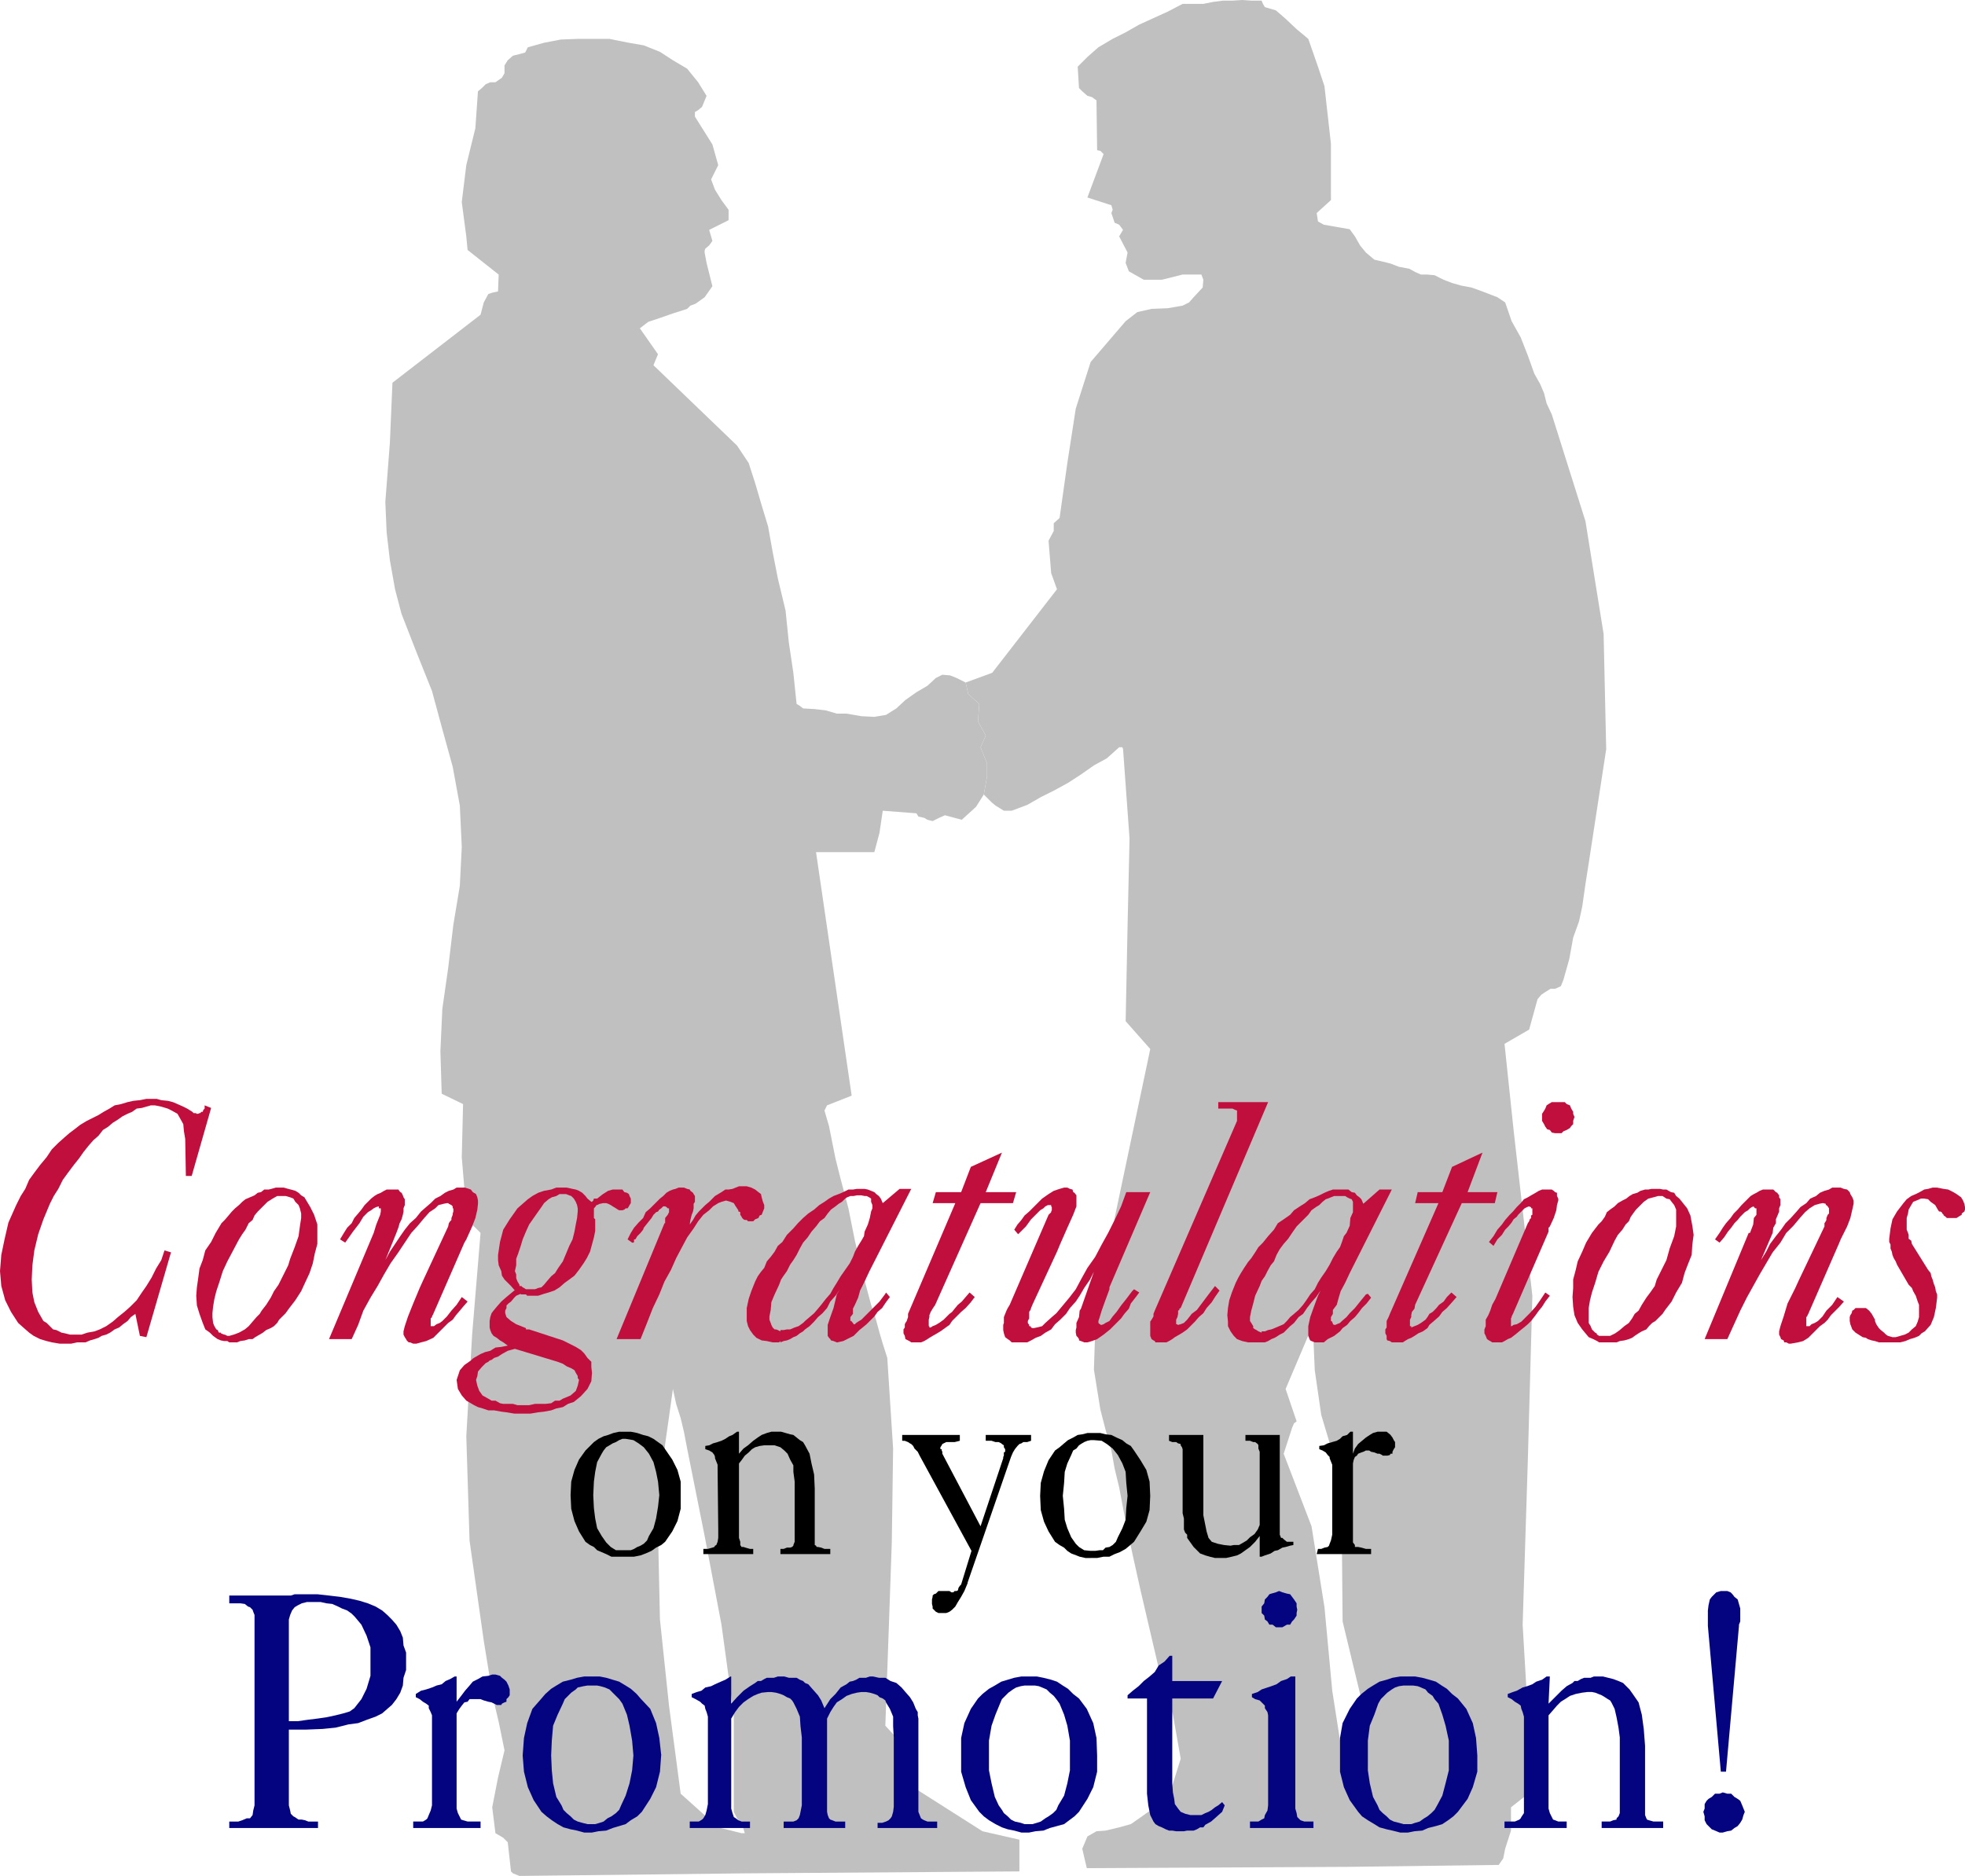 <?xml version="1.0" encoding="UTF-8" standalone="no"?>
<svg
   version="1.0"
   width="129.724mm"
   height="123.856mm"
   id="svg36"
   sodipodi:docname="Promotion 3.wmf"
   xmlns:inkscape="http://www.inkscape.org/namespaces/inkscape"
   xmlns:sodipodi="http://sodipodi.sourceforge.net/DTD/sodipodi-0.dtd"
   xmlns="http://www.w3.org/2000/svg"
   xmlns:svg="http://www.w3.org/2000/svg">
  <sodipodi:namedview
     id="namedview36"
     pagecolor="#ffffff"
     bordercolor="#000000"
     borderopacity="0.25"
     inkscape:showpageshadow="2"
     inkscape:pageopacity="0.0"
     inkscape:pagecheckerboard="0"
     inkscape:deskcolor="#d1d1d1"
     inkscape:document-units="mm" />
  <defs
     id="defs1">
    <pattern
       id="WMFhbasepattern"
       patternUnits="userSpaceOnUse"
       width="6"
       height="6"
       x="0"
       y="0" />
  </defs>
  <path
     style="fill:#c0c0c0;fill-opacity:1;fill-rule:evenodd;stroke:none"
     d="m 247.571,167.888 16.16,-20.845 -1.454,-4.04 -0.646,-8.079 1.293,-2.424 v -1.939 l 1.454,-1.293 1.939,-13.735 2.101,-13.573 3.717,-11.634 8.726,-10.18 2.909,-2.262 3.555,-0.808 4.04,-0.162 3.717,-0.646 1.616,-0.808 1.131,-1.293 2.262,-2.424 0.162,-1.939 -0.485,-1.293 h -4.686 l -5.171,1.293 h -4.525 l -3.717,-2.101 -0.808,-2.101 0.485,-2.585 -2.101,-4.04 0.97,-1.616 -0.97,-1.293 -1.131,-0.485 -0.808,-2.424 0.323,-0.808 -0.323,-1.131 -5.979,-1.939 4.04,-10.826 -0.808,-0.808 -0.808,-0.162 -0.162,-12.442 -1.131,-0.808 -1.131,-0.323 -1.293,-1.131 -0.808,-0.808 -0.323,-5.332 2.424,-2.424 2.747,-2.424 3.555,-2.101 3.232,-1.616 3.394,-1.939 3.555,-1.616 3.555,-1.616 3.717,-1.939 h 2.747 2.424 l 2.424,-0.485 2.424,-0.323 h 2.424 L 309.948,0 l 2.424,0.162 h 2.424 l 0.323,0.808 0.485,0.808 2.747,0.808 2.424,2.101 2.747,2.585 2.909,2.424 1.131,3.232 1.293,3.716 1.616,4.848 1.616,14.381 v 14.058 l -3.555,3.232 0.323,2.101 1.454,0.808 6.464,1.131 1.293,1.777 1.293,2.262 1.454,1.777 2.101,1.777 2.101,0.485 1.939,0.485 2.101,0.808 2.586,0.485 1.454,0.808 1.454,0.646 h 1.616 l 1.778,0.162 2.262,1.131 2.101,0.808 2.262,0.646 2.586,0.485 2.262,0.808 2.101,0.808 2.101,0.808 1.939,1.293 1.616,4.686 2.262,4.04 1.778,4.524 1.616,4.524 1.454,2.585 0.97,2.262 0.646,2.585 1.293,2.747 8.403,26.662 4.525,28.116 0.646,28.762 -4.363,28.439 -0.808,5.171 -0.808,5.656 -0.808,3.716 -1.454,4.04 -0.97,5.332 -1.454,5.171 -0.646,1.616 -1.454,0.646 h -1.131 l -1.293,0.808 -0.97,0.646 -0.97,1.131 -2.101,7.595 -6.141,3.555 2.262,21.491 4.686,41.366 -1.131,41.043 -1.293,41.043 2.424,41.366 -5.333,4.201 v 5.817 l -1.454,4.524 -0.485,2.424 -1.131,1.616 -37.976,0.485 v -22.299 l 5.333,-11.473 -0.808,-4.524 -1.131,-4.848 -4.363,-18.098 -0.162,-18.098 -0.485,-17.774 -4.686,-15.674 -1.616,-11.149 -0.485,-11.311 -6.787,15.997 2.747,8.079 -0.646,0.485 -0.485,1.131 -2.101,6.463 6.949,18.098 3.232,20.198 1.939,20.845 2.909,18.582 0.646,3.07 v 22.299 l -64.802,0.323 -1.131,-4.848 1.293,-3.07 2.262,-1.293 2.262,-0.162 3.394,-0.808 2.909,-0.808 2.101,-1.454 2.262,-1.616 2.101,-1.131 2.747,-1.777 3.232,-10.342 -1.939,-10.988 -3.555,-11.634 -4.525,-19.39 -1.939,-8.726 -1.778,-8.402 -1.616,-8.564 -1.131,-4.686 -0.808,-4.524 -1.454,-5.171 -1.293,-5.009 -1.616,-10.018 0.323,-9.857 1.293,-9.372 1.616,-10.018 1.454,-5.332 0.485,-3.232 8.888,-42.174 -6.141,-6.948 0.485,-24.076 0.485,-21.491 -1.616,-22.299 -0.162,-0.485 h -0.808 l -3.07,2.747 -3.232,1.777 -3.232,2.262 -3.232,2.101 -3.555,1.939 -3.232,1.616 -3.394,1.939 -3.878,1.454 h -1.939 l -2.101,-1.293 -0.97,-0.808 -1.939,-1.939 0.808,-4.524 v -3.232 l -1.616,-4.04 1.293,-2.909 -1.939,-3.555 0.323,-4.363 -2.747,-2.424 -0.646,-2.909 z"
     id="path1" />
  <path
     style="fill:#c0c0c0;fill-opacity:1;fill-rule:evenodd;stroke:none"
     d="m 240.945,170.312 0.646,2.909 2.747,2.424 -0.323,4.363 1.939,3.555 -1.293,2.909 1.616,4.04 v 3.232 l -0.808,4.524 -1.939,3.07 -3.555,3.232 -4.202,-1.131 -1.454,0.646 -1.616,0.808 -1.293,-0.323 -0.808,-0.485 -1.454,-0.323 -0.485,-0.808 -8.403,-0.646 -0.808,5.494 -1.293,4.848 h -14.544 l 8.888,60.756 -6.141,2.424 -0.323,0.646 -0.323,0.646 1.131,3.878 0.808,4.04 0.808,4.04 1.131,4.524 2.101,7.918 1.616,8.079 1.939,8.079 2.101,7.918 1.131,3.393 0.97,3.555 0.808,2.747 1.131,3.555 1.454,22.622 -0.323,23.268 -0.808,23.107 -0.808,22.784 3.717,4.04 3.232,11.311 17.291,10.988 9.211,2.101 v 7.918 l -68.518,0.485 v -10.018 l -0.646,-2.101 -1.293,-1.616 -0.808,-1.616 v -2.424 -21.814 l -3.07,-22.46 -4.202,-22.137 -4.363,-21.814 -0.808,-4.201 -0.808,-3.393 -1.131,-3.555 -0.808,-3.716 -0.97,6.948 -0.97,6.787 -1.778,21.814 0.485,21.976 2.262,21.491 2.909,21.976 9.373,8.402 5.818,1.454 h 0.808 v 10.018 l -56.237,0.646 -1.616,-0.646 -0.485,-0.485 -0.808,-7.271 -1.131,-1.131 -1.939,-1.131 -0.808,-6.463 1.454,-7.433 1.616,-6.787 -1.454,-7.11 -0.808,-3.393 -0.808,-3.555 -0.97,-6.302 -1.131,-6.948 -3.555,-25.046 -0.808,-26.015 1.454,-25.369 2.101,-25.369 -2.101,-2.101 -0.808,-1.616 -0.646,-1.616 -1.131,-13.573 0.323,-13.25 -5.333,-2.585 -0.323,-10.665 0.485,-10.503 1.454,-10.18 1.293,-10.826 1.616,-9.695 0.485,-9.695 -0.485,-10.342 -1.778,-9.695 -2.586,-9.372 -2.586,-9.534 -3.878,-9.695 -3.717,-9.534 -1.616,-6.14 -1.293,-7.271 -0.808,-6.948 -0.323,-7.595 1.131,-14.704 0.646,-15.028 21.978,-16.967 0.808,-3.07 1.131,-2.101 0.97,-0.323 1.454,-0.323 0.162,-4.201 -7.757,-6.14 -0.323,-3.393 -1.131,-8.564 1.131,-9.21 2.262,-9.21 0.646,-9.21 0.97,-0.808 0.97,-0.97 1.131,-0.485 h 1.293 l 1.616,-1.131 0.646,-1.131 v -1.939 l 0.808,-1.293 1.293,-1.131 1.939,-0.485 1.131,-0.323 0.646,-1.293 4.04,-1.131 4.202,-0.808 4.202,-0.162 h 7.918 l 4.848,0.97 3.717,0.646 4.04,1.616 3.232,2.101 3.555,2.101 2.747,3.393 2.101,3.393 -1.131,2.747 -0.97,0.808 -0.808,0.485 v 1.131 l 4.363,6.948 1.454,5.171 -1.778,3.555 0.97,2.585 1.616,2.585 1.778,2.424 v 2.585 l -4.848,2.424 0.808,2.747 -0.808,1.131 -0.97,0.808 -0.162,0.485 v 0.485 l 0.485,2.585 1.454,5.817 -1.939,2.747 -2.262,1.616 -1.293,0.485 -0.808,0.808 -3.555,1.131 -3.232,1.131 -2.909,0.97 -2.101,1.616 4.525,6.463 -1.131,2.747 20.846,20.037 2.909,4.363 1.616,5.009 1.616,5.494 1.616,5.332 1.131,6.302 1.293,6.625 1.939,8.079 0.808,7.918 1.131,7.595 0.808,7.756 0.808,0.485 0.808,0.646 2.909,0.162 2.747,0.323 2.747,0.808 h 2.424 l 3.717,0.646 3.232,0.162 2.909,-0.485 2.586,-1.616 2.262,-2.101 2.747,-1.939 2.747,-1.616 2.101,-1.939 1.616,-0.808 1.939,0.162 1.616,0.646 z"
     id="path2" />
  <path
     style="fill:#040480;fill-opacity:1;fill-rule:evenodd;stroke:none"
     d="m 429.371,442.1 -3.232,-36.357 v -0.323 -0.485 -0.646 -0.485 -0.646 -1.293 l 0.162,-1.293 0.323,-1.454 0.485,-0.646 0.646,-0.646 0.485,-0.485 1.131,-0.323 h 0.808 0.808 l 0.808,0.323 0.485,0.485 0.485,0.646 0.808,0.646 0.323,1.131 0.323,1.131 v 1.131 0.646 0.646 0.808 l -0.323,0.808 v 0.323 l -3.232,36.357 z"
     id="path3" />
  <path
     style="fill:#040480;fill-opacity:1;fill-rule:evenodd;stroke:none"
     d="m 425.008,452.119 0.323,-0.808 v -1.131 l 0.485,-0.808 0.485,-0.485 0.808,-0.485 0.808,-0.808 h 1.131 l 0.808,-0.323 1.131,0.323 h 0.97 l 0.808,0.808 0.808,0.485 0.646,0.485 0.485,1.131 0.323,0.808 0.323,0.808 -0.323,0.808 -0.323,1.131 -0.485,0.808 -0.646,0.808 -0.808,0.485 -0.808,0.646 -0.97,0.162 -1.131,0.323 h -0.808 l -1.131,-0.485 -0.808,-0.323 -0.485,-0.485 -0.808,-0.808 -0.485,-0.97 v -0.97 z"
     id="path4" />
  <path
     style="fill:#040480;fill-opacity:1;fill-rule:evenodd;stroke:none"
     d="m 375.396,454.542 h 1.616 0.97 l 1.131,-0.485 0.323,-0.323 0.162,-0.323 0.646,-0.97 v -1.131 -1.616 -1.293 -18.744 -1.293 l -0.323,-1.131 -0.323,-0.808 -0.162,-0.808 -0.646,-0.485 -0.808,-0.485 -0.808,-0.646 -0.97,-0.485 v -0.808 l 1.293,-0.485 0.97,-0.323 1.454,-0.808 1.131,-0.323 1.293,-0.485 0.97,-0.646 1.454,-0.485 1.131,-0.808 h 0.808 l -0.323,6.787 1.616,-1.616 1.616,-1.616 1.293,-1.131 1.454,-0.808 0.485,-0.485 h 0.808 l 0.808,-0.485 0.808,-0.323 h 0.808 0.808 l 0.808,-0.323 h 0.808 1.454 l 1.293,0.323 1.293,0.323 1.293,0.485 1.131,0.485 0.808,0.808 0.808,0.808 0.808,1.131 1.454,2.101 0.808,3.07 0.485,3.555 0.323,4.201 v 15.997 0.808 0.485 l 0.323,0.808 0.162,0.323 0.485,0.162 1.131,0.323 h 1.131 1.293 v 1.616 h -15.352 v -1.616 h 1.293 0.808 l 0.808,-0.323 0.808,-0.162 v -0.323 l 0.485,-0.485 0.323,-0.808 v -0.808 -2.747 -15.351 l -0.323,-2.424 -0.485,-2.585 -0.485,-2.101 -0.808,-1.616 -0.323,-0.485 -0.808,-0.485 -0.485,-0.323 -0.808,-0.485 -0.808,-0.323 -0.808,-0.323 -0.808,-0.162 h -1.131 l -1.293,0.162 -1.616,0.323 -1.454,0.485 -0.97,0.646 -1.293,0.808 -0.97,0.97 -0.97,1.131 -1.131,1.293 v 21.653 1.616 l 0.323,1.131 0.485,0.97 0.323,0.646 0.485,0.162 0.808,0.323 h 1.131 0.97 v 1.616 h -15.514 z"
     id="path5" />
  <path
     style="fill:#040480;fill-opacity:1;fill-rule:evenodd;stroke:none"
     d="m 351.318,457.289 v -2.101 h 0.808 l 0.97,-0.323 1.131,-0.323 1.131,-0.808 0.808,-0.485 0.97,-0.808 0.808,-0.808 0.646,-1.131 1.293,-2.424 0.808,-3.07 0.808,-3.232 v -3.716 -3.716 l -0.808,-3.716 -0.808,-2.747 -0.97,-2.747 -0.97,-1.131 -0.485,-0.808 -1.131,-0.808 -0.646,-0.808 -1.131,-0.485 -0.808,-0.323 -1.131,-0.162 h -1.293 -1.131 l -1.131,0.162 -0.97,0.323 -0.808,0.485 -1.131,0.808 -0.808,0.808 -0.808,0.808 -0.646,1.131 -0.97,2.747 -1.131,2.747 -0.485,3.716 v 3.716 3.716 l 0.485,3.232 0.808,3.393 1.131,2.101 0.485,1.131 0.808,0.808 0.97,0.808 0.808,0.808 0.97,0.485 1.293,0.323 1.131,0.323 h 1.131 v 2.101 h -1.939 l -1.939,-0.485 -1.454,-0.323 -1.778,-0.485 -1.293,-0.808 -1.616,-0.97 -1.454,-0.97 -0.97,-1.131 -2.101,-2.909 -1.454,-3.232 -0.97,-3.878 v -4.04 -4.363 l 0.646,-3.716 1.778,-3.555 1.778,-2.585 1.131,-1.131 1.616,-1.293 1.293,-0.808 1.616,-0.97 1.778,-0.485 1.454,-0.485 1.939,-0.323 h 1.939 1.778 l 1.778,0.323 1.778,0.485 1.616,0.485 1.454,0.97 1.293,0.808 1.293,1.293 1.454,1.131 2.101,2.585 1.616,3.555 0.808,3.716 0.323,4.363 v -0.323 4.363 l -1.131,3.878 -1.293,2.909 -2.424,3.232 -1.131,1.131 -1.293,0.97 -1.454,0.97 -1.616,0.485 -1.939,0.485 -1.454,0.646 -1.939,0.162 z"
     id="path6" />
  <path
     style="fill:#040480;fill-opacity:1;fill-rule:evenodd;stroke:none"
     d="m 323.2,418.347 v 31.348 1.616 l 0.323,1.131 0.162,0.97 0.323,0.323 0.485,0.485 0.97,0.323 h 0.97 1.293 v 1.616 h -15.837 v -1.616 h 1.131 0.97 l 0.808,-0.485 0.646,-0.323 0.162,-0.808 0.646,-1.131 0.162,-1.293 v -2.101 -18.744 -1.616 l -0.162,-0.808 -0.646,-0.97 v -0.646 l -0.808,-0.808 -0.485,-0.485 -1.131,-0.323 -0.808,-0.485 v -0.808 l 1.454,-0.485 0.97,-0.646 1.454,-0.485 0.97,-0.323 1.293,-0.485 1.131,-0.808 1.454,-0.485 0.97,-0.646 z"
     id="path7" />
  <path
     style="fill:#040480;fill-opacity:1;fill-rule:evenodd;stroke:none"
     d="m 314.796,401.704 v -0.808 l 0.646,-0.808 0.162,-0.97 0.646,-0.646 0.485,-0.646 0.485,-0.162 1.131,-0.323 0.808,-0.323 0.808,0.323 1.131,0.323 0.808,0.162 0.485,0.646 0.485,0.646 0.646,0.97 v 0.808 l 0.162,0.808 -0.162,0.808 v 0.646 l -0.646,0.97 -0.485,0.485 -0.485,0.808 h -0.808 l -1.131,0.646 h -0.808 -0.808 l -0.808,-0.646 h -0.808 l -0.485,-0.808 -0.646,-0.485 -0.162,-0.97 -0.646,-0.646 z"
     id="path8" />
  <path
     style="fill:#040480;fill-opacity:1;fill-rule:evenodd;stroke:none"
     d="m 286.193,423.841 h -4.848 v -0.808 l 1.293,-1.131 1.454,-1.131 1.293,-1.293 1.454,-1.131 1.293,-1.131 0.97,-1.616 1.454,-0.97 1.293,-1.454 h 0.646 v 6.302 h 12.443 l -2.262,4.363 h -10.181 v 21.168 l 0.162,2.262 0.323,1.616 0.162,1.293 0.808,1.131 0.646,0.808 1.131,0.485 1.293,0.323 h 1.293 0.646 0.808 l 0.97,-0.485 0.808,-0.323 0.808,-0.485 0.808,-0.646 0.808,-0.485 0.97,-0.808 0.646,0.808 -0.646,1.616 -1.454,1.293 -1.293,1.131 -1.454,0.808 -0.485,0.646 h -0.808 l -0.808,0.485 -0.808,0.323 h -0.808 -0.808 l -0.808,0.162 h -0.808 -1.131 l -0.97,-0.162 h -0.808 l -0.808,-0.323 -0.97,-0.485 -0.808,-0.323 -0.808,-0.485 -0.485,-0.646 -0.808,-1.616 -0.485,-2.424 -0.323,-2.909 v -4.04 z"
     id="path9" />
  <path
     style="fill:#040480;fill-opacity:1;fill-rule:evenodd;stroke:none"
     d="m 256.782,457.289 v -2.101 h 0.808 l 1.131,-0.323 0.97,-0.323 1.131,-0.808 0.808,-0.485 1.131,-0.808 0.808,-0.808 0.485,-1.131 1.454,-2.424 0.808,-3.07 0.646,-3.232 v -3.716 -3.716 l -0.646,-3.716 -0.808,-2.747 -1.131,-2.747 -0.808,-1.131 -0.646,-0.808 -0.97,-0.808 -0.808,-0.808 -1.131,-0.485 -0.808,-0.323 -0.97,-0.162 h -1.454 -1.131 l -0.97,0.162 -1.131,0.323 -0.808,0.485 -1.131,0.808 -0.808,0.808 -0.808,0.808 -0.485,1.131 -1.131,2.747 -0.97,2.747 -0.646,3.716 v 3.716 3.716 l 0.646,3.232 0.808,3.393 0.97,2.101 0.808,1.131 0.485,0.808 0.97,0.808 0.808,0.808 0.97,0.485 1.454,0.323 0.97,0.323 h 1.131 v 2.101 h -1.939 l -1.778,-0.485 -1.616,-0.323 -1.454,-0.485 -1.616,-0.808 -1.616,-0.97 -1.293,-0.97 -1.131,-1.131 -2.101,-2.909 -1.293,-3.232 -1.131,-3.878 v -4.04 -4.363 l 0.808,-3.716 1.616,-3.555 1.778,-2.585 1.131,-1.131 1.616,-1.293 1.454,-0.808 1.616,-0.97 1.616,-0.485 1.616,-0.485 1.778,-0.323 h 1.939 1.939 l 1.616,0.323 1.939,0.485 1.454,0.485 1.454,0.97 1.293,0.808 1.293,1.293 1.454,1.131 1.939,2.585 1.616,3.555 0.808,3.716 0.162,4.363 v -0.323 4.363 l -0.97,3.878 -1.454,2.909 -2.101,3.232 -1.131,1.131 -1.293,0.97 -1.293,0.97 -1.778,0.485 -1.778,0.485 -1.616,0.646 -1.939,0.162 z"
     id="path10" />
  <path
     style="fill:#040480;fill-opacity:1;fill-rule:evenodd;stroke:none"
     d="m 172.104,456.158 v -1.616 h 0.97 1.293 l 0.808,-0.485 0.323,-0.323 0.485,-0.808 0.323,-1.131 0.323,-1.616 v -1.777 -18.744 -1.293 l -0.323,-1.131 -0.323,-0.808 -0.162,-0.808 -0.646,-0.485 -0.485,-0.485 -1.131,-0.646 -0.97,-0.485 v -0.808 l 1.293,-0.485 1.131,-0.323 0.97,-0.808 1.454,-0.323 0.97,-0.485 1.454,-0.646 1.131,-0.485 1.293,-0.808 h 0.162 v 6.787 l 1.454,-1.616 1.616,-1.616 1.616,-1.131 1.293,-0.808 0.646,-0.485 h 0.808 l 0.808,-0.485 0.646,-0.323 h 0.97 0.808 l 0.97,-0.323 h 0.646 0.97 l 1.131,0.323 h 1.131 0.808 l 0.808,0.485 0.808,0.323 0.485,0.485 0.808,0.323 1.131,1.293 1.293,1.454 0.808,1.293 0.808,1.939 1.454,-2.262 1.293,-1.293 1.293,-1.616 1.454,-0.808 0.808,-0.646 0.808,-0.162 0.808,-0.323 0.808,-0.485 h 0.808 0.808 l 0.97,-0.323 h 0.808 l 1.454,0.323 h 1.616 l 1.293,0.808 1.454,0.485 1.293,1.131 0.97,1.131 1.131,1.293 0.808,1.293 0.323,0.808 0.323,0.808 0.485,0.808 v 0.808 l 0.162,0.808 v 1.454 1.616 1.616 2.101 15.674 0.808 l 0.323,0.808 0.323,0.808 0.485,0.323 0.323,0.162 0.808,0.323 h 1.293 1.131 v 1.616 h -14.867 v -1.293 h 1.131 l 0.97,-0.323 0.646,-0.323 0.485,-0.485 0.323,-0.485 0.323,-1.131 0.162,-1.293 v -1.939 -15.351 l -0.162,-2.747 v -2.424 l -0.808,-1.939 -0.97,-1.616 -0.162,-0.485 -0.646,-0.485 -0.808,-0.323 -0.485,-0.485 -0.808,-0.323 -1.131,-0.323 -0.97,-0.162 h -1.131 l -1.131,0.162 -1.293,0.323 -1.293,0.485 -1.131,0.808 -1.293,0.808 -0.808,1.131 -0.808,1.293 -0.808,1.616 v 22.46 0.808 l 0.162,0.808 0.323,0.808 0.323,0.323 0.485,0.162 0.808,0.323 h 1.131 1.293 v 1.616 h -15.352 v -1.616 h 0.485 1.131 0.808 l 0.808,-0.323 0.485,-0.485 0.323,-0.808 0.162,-0.808 0.323,-1.616 v -1.616 -15.351 l -0.323,-2.747 -0.162,-2.424 -0.808,-1.939 -0.808,-1.616 -0.323,-0.485 -0.485,-0.485 -0.808,-0.323 -0.808,-0.485 -0.808,-0.323 -1.131,-0.323 -1.131,-0.162 h -0.808 l -1.616,0.162 -0.97,0.323 -1.131,0.485 -1.293,0.808 -1.131,0.808 -1.131,1.131 -0.97,1.293 -0.97,1.616 v 20.845 1.616 l 0.323,1.131 0.323,0.97 0.485,0.323 0.646,0.485 0.808,0.323 h 0.97 1.131 v 1.616 z"
     id="path11" />
  <path
     style="fill:#040480;fill-opacity:1;fill-rule:evenodd;stroke:none"
     d="m 147.702,457.289 v -2.101 h 0.808 l 1.131,-0.323 0.97,-0.323 0.97,-0.808 0.97,-0.485 1.131,-0.808 0.808,-0.808 0.485,-1.131 1.131,-2.424 0.97,-3.07 0.646,-3.232 0.323,-3.716 -0.323,-3.716 -0.646,-3.716 -0.646,-2.747 -1.131,-2.747 -0.808,-1.131 -0.808,-0.808 -0.808,-0.808 -0.808,-0.808 -1.131,-0.485 -1.131,-0.323 -0.808,-0.162 h -1.293 -1.131 l -0.97,0.162 -1.454,0.323 -0.485,0.485 -1.131,0.808 -0.808,0.808 -0.808,0.808 -0.485,1.131 -1.293,2.747 -1.131,2.747 -0.323,3.716 -0.162,3.716 0.162,3.716 0.323,3.232 0.808,3.393 1.293,2.101 0.485,1.131 0.808,0.808 0.97,0.808 0.808,0.808 0.97,0.485 1.131,0.323 1.293,0.323 h 1.131 v 2.101 h -1.939 l -1.778,-0.485 -1.616,-0.323 -1.778,-0.485 -1.454,-0.808 -1.454,-0.97 -1.293,-0.97 -1.293,-1.131 -1.939,-2.909 -1.454,-3.232 -0.97,-3.878 -0.323,-4.04 0.323,-4.363 0.808,-3.716 1.293,-3.555 2.262,-2.585 0.97,-1.131 1.454,-1.293 1.293,-0.808 1.616,-0.97 1.939,-0.485 1.616,-0.485 1.778,-0.323 h 1.939 1.939 l 1.616,0.323 1.616,0.485 1.616,0.485 1.616,0.97 1.293,0.808 1.454,1.293 0.97,1.131 2.424,2.585 1.454,3.555 0.808,3.716 0.485,4.363 v -0.323 l -0.323,4.363 -0.97,3.878 -1.454,2.909 -2.101,3.232 -1.131,1.131 -1.616,0.97 -1.293,0.97 -1.616,0.485 -1.616,0.485 -1.616,0.646 -1.939,0.162 z"
     id="path12" />
  <path
     style="fill:#040480;fill-opacity:1;fill-rule:evenodd;stroke:none"
     d="m 103.101,454.542 h 1.131 1.293 l 0.808,-0.485 0.323,-0.323 0.323,-0.808 0.485,-1.131 0.323,-1.293 v -2.101 -18.744 -1.616 l -0.323,-0.808 -0.485,-0.97 v -0.646 l -0.646,-0.485 -0.808,-0.485 -0.808,-0.646 -0.97,-0.485 v -0.808 l 1.293,-0.808 1.293,-0.323 1.454,-0.485 1.131,-0.485 1.293,-0.323 0.97,-0.808 1.131,-0.485 1.131,-0.646 h 0.485 v 6.302 l 1.131,-1.454 0.97,-1.293 1.131,-1.293 0.808,-0.97 1.293,-0.646 1.131,-0.646 1.454,-0.162 0.97,-0.323 h 0.808 l 1.131,0.323 0.485,0.485 0.646,0.485 0.485,0.485 0.485,0.97 0.323,0.97 v 0.808 0.646 l -0.323,0.485 -0.485,0.485 v 0.646 l -0.485,0.162 -0.646,0.323 -0.162,0.323 h -0.808 -0.323 l -0.646,-0.323 -0.646,-0.323 -0.808,-0.162 -1.131,-0.323 -0.808,-0.323 h -0.646 -0.485 -0.808 -0.808 l -0.485,0.646 -0.808,0.162 -0.646,0.808 -0.485,0.646 -0.323,0.485 -0.485,0.808 v 22.137 1.616 l 0.323,1.131 0.485,0.97 0.323,0.646 0.485,0.162 1.131,0.323 h 1.293 1.939 v 1.616 h -16.806 z"
     id="path13" />
  <path
     style="fill:#040480;fill-opacity:1;fill-rule:evenodd;stroke:none"
     d="m 72.074,429.497 h 2.262 l 2.262,-0.323 2.586,-0.323 2.262,-0.323 2.262,-0.485 1.939,-0.485 1.616,-0.485 1.131,-0.808 1.778,-2.262 1.293,-2.585 0.97,-3.232 v -3.555 -3.555 l -0.97,-2.909 -1.293,-2.747 -1.616,-1.939 -0.808,-0.808 -1.131,-0.808 -1.293,-0.485 -0.97,-0.485 -1.454,-0.646 -1.454,-0.162 -1.454,-0.323 h -1.616 -1.778 l -1.293,0.323 -0.97,0.485 -0.808,0.485 -0.646,0.808 -0.485,1.131 -0.323,1.131 v 1.616 23.753 2.101 17.613 1.293 l 0.323,1.293 0.162,0.808 0.646,0.646 0.323,0.162 0.485,0.323 0.485,0.323 h 0.808 l 0.808,0.162 0.808,0.323 h 1.454 0.97 v 1.616 H 57.206 v -1.616 h 0.97 1.293 l 0.97,-0.323 1.131,-0.485 h 0.808 l 0.646,-0.808 0.162,-1.131 0.323,-1.293 v -1.939 -0.808 -43.628 -1.131 l -0.323,-0.808 -0.162,-0.485 -0.646,-0.646 -0.485,-0.162 -0.808,-0.646 -1.131,-0.162 h -1.131 -1.616 v -1.939 h 0.646 0.485 0.485 0.323 0.485 0.323 0.485 0.808 0.808 0.97 0.97 1.131 0.97 1.131 1.131 1.293 0.808 1.131 0.97 l 0.97,-0.323 h 0.808 0.485 0.485 0.646 3.232 l 2.909,0.323 2.747,0.323 2.747,0.485 2.101,0.485 2.101,0.646 1.939,0.808 1.616,0.97 1.293,1.131 1.131,1.131 1.131,1.293 0.97,1.616 0.646,1.616 0.162,1.939 0.646,1.777 v 2.262 2.101 l -0.646,1.939 -0.162,1.939 -0.646,1.777 -0.97,1.616 -1.131,1.454 -1.131,0.97 -1.293,1.131 -1.616,0.808 -2.262,0.808 -2.101,0.808 -2.424,0.323 -3.232,0.808 -3.232,0.323 -4.04,0.162 h -4.363 z"
     id="path14" />
  <path
     style="fill:#000000;fill-opacity:1;fill-rule:evenodd;stroke:none"
     d="m 328.856,386.515 h 0.808 l 0.808,-0.323 0.808,-0.162 0.323,-0.323 0.162,-0.485 0.323,-0.808 0.323,-1.454 v -1.293 -15.189 -0.97 l -0.323,-0.808 -0.323,-0.808 v -0.323 l -0.485,-0.485 -0.485,-0.646 -0.808,-0.485 -0.808,-0.323 v -0.808 l 1.131,-0.162 0.97,-0.485 1.131,-0.323 1.131,-0.323 0.808,-0.485 0.646,-0.646 1.131,-0.323 0.808,-0.808 h 0.646 v 5.494 l 0.485,-1.293 0.808,-1.131 0.97,-0.808 0.97,-0.808 0.97,-0.646 0.808,-0.485 1.131,-0.323 h 0.485 0.808 0.97 l 0.808,0.646 0.162,0.162 0.485,0.646 0.323,0.646 0.323,0.485 v 0.808 0.485 l -0.323,0.485 -0.323,0.646 v 0.485 h -0.485 l -0.162,0.323 -0.646,0.162 h -0.485 -0.646 l -0.162,-0.162 -0.646,-0.323 h -0.485 l -0.808,-0.323 -0.808,-0.162 -0.485,-0.323 h -0.323 -0.485 l -0.646,0.323 -0.485,0.162 -0.808,0.323 -0.323,0.485 -0.485,0.323 -0.323,0.808 -0.162,0.808 v 17.613 0.97 1.131 l 0.485,0.646 v 0.485 h 0.808 l 0.808,0.162 1.131,0.323 h 1.293 v 1.293 h -13.574 z"
     id="path15" />
  <path
     style="fill:#000000;fill-opacity:1;fill-rule:evenodd;stroke:none"
     d="m 319.321,358.075 v 23.268 0.808 0.808 l 0.323,0.808 h 0.323 l 0.323,0.323 0.808,0.646 h 0.808 0.808 v 0.808 l -0.808,0.162 -1.131,0.323 -0.808,0.162 -1.131,0.646 -0.808,0.162 -0.97,0.646 -1.454,0.485 -0.808,0.323 h -0.485 v -5.171 l -1.131,1.454 -1.293,1.293 -1.131,0.808 -1.131,0.808 -0.97,0.485 -1.293,0.323 -1.454,0.323 h -1.293 -1.454 l -1.293,-0.323 -1.131,-0.323 -1.293,-0.485 -0.808,-0.808 -0.808,-0.808 -0.808,-1.131 -0.808,-1.131 v -0.808 l -0.485,-0.485 -0.323,-0.808 v -0.808 -0.808 -1.131 l -0.323,-1.293 v -1.616 -1.131 -12.604 -0.646 l -0.162,-0.485 -0.323,-0.485 v -0.323 l -0.646,-0.162 -0.485,-0.323 h -0.97 l -0.808,-0.323 v -1.454 h 8.565 v 17.128 2.909 l 0.485,2.424 0.323,1.616 0.485,1.616 0.808,0.97 1.454,0.485 1.616,0.323 1.616,0.162 0.808,-0.162 h 1.293 l 1.131,-0.646 0.808,-0.485 0.808,-0.808 1.131,-0.808 0.808,-1.131 0.485,-1.131 v -16.967 -1.293 l -0.323,-0.808 v -0.808 l -0.162,-0.323 -0.646,-0.485 h -0.485 l -0.808,-0.323 h -0.808 -0.323 v -1.454 z"
     id="path16" />
  <path
     style="fill:#000000;fill-opacity:1;fill-rule:evenodd;stroke:none"
     d="m 272.134,388.777 v -1.777 h 1.131 l 1.131,-0.162 h 0.808 l 0.646,-0.646 0.97,-0.162 0.808,-0.485 0.808,-0.808 0.485,-1.131 1.131,-2.262 0.808,-2.101 0.162,-2.909 0.323,-3.07 -0.323,-3.232 -0.162,-2.747 -0.808,-2.101 -1.131,-2.101 -1.293,-1.616 -1.454,-1.131 -1.293,-0.808 -1.939,-0.162 h -0.808 l -0.808,0.162 -0.808,0.323 -0.808,0.485 -0.485,0.323 -0.646,0.808 -0.808,0.485 -0.485,1.131 -0.97,2.101 -0.646,2.101 -0.162,2.747 -0.323,3.232 0.323,3.232 0.162,2.747 0.646,2.101 0.97,2.262 1.131,1.616 0.808,0.808 1.293,0.808 1.616,0.162 v 1.777 h -1.293 l -1.454,-0.323 -0.808,-0.323 -1.293,-0.485 -0.97,-0.646 -0.808,-0.808 -1.131,-0.646 -1.131,-0.808 -1.616,-2.585 -1.131,-2.424 -0.808,-2.909 -0.162,-3.555 0.162,-3.232 0.808,-2.909 1.131,-2.747 1.616,-2.424 1.131,-0.808 1.131,-0.97 0.97,-0.808 1.293,-0.646 1.131,-0.646 1.131,-0.162 1.293,-0.323 h 1.616 1.616 l 1.293,0.323 1.454,0.162 1.293,0.646 1.454,0.646 0.97,0.808 1.131,0.646 0.808,1.131 1.616,2.424 1.454,2.424 0.808,2.909 0.162,3.555 -0.162,3.555 -0.808,2.909 -1.454,2.424 -1.616,2.585 -1.131,0.97 -0.97,0.808 -1.454,0.808 -1.293,0.485 -1.293,0.646 h -1.454 l -1.616,0.323 z"
     id="path17" />
  <path
     style="fill:#000000;fill-opacity:1;fill-rule:evenodd;stroke:none"
     d="m 225.109,359.53 v -1.454 h 14.382 v 1.454 l -1.293,0.323 h -0.808 -0.808 -0.485 l -0.646,0.323 -0.323,0.162 -0.162,0.323 -0.323,0.485 v 0.323 0.162 h 0.323 v 0.323 l 0.162,0.323 v 0.162 0.323 l 9.534,18.098 5.656,-16.967 v -0.323 l 0.162,-0.323 v -0.162 -0.323 -0.323 l 0.323,-0.162 v -0.323 -0.323 l -0.323,-0.485 v -0.485 l -0.485,-0.323 -0.162,-0.162 -0.646,-0.323 h -0.808 l -0.97,-0.323 h -1.454 v -1.454 h 11.312 v 1.454 l -0.97,0.323 h -0.97 l -0.485,0.323 -0.485,0.162 -0.485,0.485 -0.646,0.808 -0.485,0.808 -0.485,1.131 -10.827,31.348 v 0.162 l -0.808,1.939 -0.808,1.454 -0.808,1.293 -0.646,1.131 -0.808,0.808 -0.646,0.485 -0.808,0.323 h -0.97 -0.485 -0.485 l -0.646,-0.323 -0.485,-0.485 -0.323,-0.323 v -0.485 l -0.162,-0.646 v -0.808 -0.323 l 0.162,-0.646 v -0.323 l 0.323,-0.323 0.485,-0.162 0.646,-0.646 h 0.162 0.808 0.323 0.646 0.162 0.646 l 0.485,0.323 h 0.162 0.323 l 0.323,-0.323 h 0.162 0.323 l 0.323,-0.162 0.162,-0.646 0.323,-0.485 0.323,-0.323 2.586,-8.402 -12.928,-23.753 -0.485,-0.97 -0.808,-0.808 -0.323,-0.646 -0.485,-0.485 -0.323,-0.162 -0.485,-0.323 -0.808,-0.323 z"
     id="path18" />
  <path
     style="fill:#000000;fill-opacity:1;fill-rule:evenodd;stroke:none"
     d="m 175.497,386.515 h 1.131 l 1.131,-0.323 0.485,-0.162 0.162,-0.323 0.323,-0.162 0.323,-0.808 0.162,-0.97 v -1.293 -0.808 l -0.162,-15.189 v -0.97 l -0.323,-0.808 -0.323,-0.808 v -0.323 l -0.162,-0.485 -0.485,-0.646 -0.808,-0.485 -0.97,-0.323 v -0.808 l 0.97,-0.162 0.97,-0.485 1.131,-0.323 0.97,-0.323 0.97,-0.485 0.97,-0.646 0.808,-0.323 1.131,-0.808 h 0.485 v 5.494 l 1.131,-1.293 1.131,-0.808 1.293,-1.131 1.131,-0.808 0.97,-0.646 1.293,-0.485 1.131,-0.323 h 1.454 0.97 l 1.131,0.323 1.131,0.323 0.808,0.162 0.808,0.646 0.808,0.646 0.808,0.485 0.485,0.808 1.131,2.101 0.485,2.424 0.646,2.747 0.162,3.555 v 12.604 0.646 0.808 l 0.323,0.162 0.162,0.323 h 0.323 l 0.808,0.162 0.808,0.323 h 1.454 v 1.293 h -12.443 v -1.293 h 0.808 l 0.808,-0.323 h 0.808 l 0.485,-0.162 0.323,-0.323 v -0.162 l 0.323,-0.808 v -0.646 -1.939 -12.442 l -0.323,-2.424 v -1.616 l -0.808,-1.454 -0.646,-1.454 -0.808,-0.808 -0.97,-0.808 -1.454,-0.485 h -1.616 -0.97 l -1.131,0.162 -1.131,0.323 -0.808,0.485 -0.808,0.808 -0.97,0.808 -0.808,1.131 -0.646,0.808 v 17.613 0.97 l 0.323,0.97 v 0.808 l 0.323,0.485 h 0.485 l 0.485,0.162 1.131,0.323 h 0.808 v 1.293 H 175.497 Z"
     id="path19" />
  <path
     style="fill:#000000;fill-opacity:1;fill-rule:evenodd;stroke:none"
     d="m 155.297,388.454 v -1.616 h 1.131 0.97 l 0.808,-0.323 0.808,-0.485 0.808,-0.323 0.808,-0.485 0.808,-0.808 0.485,-1.131 1.131,-1.939 0.646,-2.424 0.485,-2.909 0.323,-2.909 -0.323,-3.393 -0.485,-2.424 -0.646,-2.424 -1.131,-2.101 -1.293,-1.616 -1.293,-0.97 -1.293,-0.808 -1.939,-0.323 h -0.808 l -0.808,0.323 -0.808,0.485 -0.808,0.323 -0.808,0.485 -0.808,0.485 -0.646,0.808 -0.485,0.808 -1.131,2.101 -0.485,2.424 -0.323,2.424 -0.162,3.393 0.162,3.232 0.323,2.585 0.485,2.424 1.131,1.939 1.131,1.616 1.131,1.131 1.293,0.808 h 1.616 v 1.616 h -1.454 -1.293 l -1.293,-0.646 -1.131,-0.485 -1.131,-0.485 -0.808,-0.808 -0.97,-0.485 -1.131,-0.808 -1.616,-2.585 -1.131,-2.585 -0.808,-3.07 -0.162,-3.393 0.162,-3.393 0.808,-2.909 1.131,-2.585 1.616,-2.262 1.131,-1.131 0.97,-0.97 1.131,-0.808 1.293,-0.646 1.131,-0.323 1.293,-0.485 1.454,-0.323 h 1.616 1.293 l 1.616,0.323 1.454,0.485 1.293,0.323 1.293,0.646 1.131,0.808 1.131,0.808 0.646,0.97 1.778,2.585 1.293,2.585 0.808,2.909 v 3.393 3.393 l -0.808,3.07 -1.293,2.585 -1.778,2.585 -0.97,0.808 -1.293,0.646 -1.131,0.808 -1.454,0.646 -1.293,0.485 -1.616,0.323 h -1.293 z"
     id="path20" />
  <path
     style="fill:#c00e3d;fill-opacity:1;fill-rule:evenodd;stroke:none"
     d="m 473.326,315.578 -0.323,-0.808 -0.485,-0.808 -0.323,-0.808 -0.162,-0.808 -0.323,-0.808 v -0.97 l -0.323,-0.646 v -0.808 l 0.323,-2.585 0.485,-2.262 1.131,-1.939 1.616,-2.101 0.808,-0.97 1.131,-0.808 1.131,-0.485 0.97,-0.485 1.131,-0.646 0.97,-0.162 1.131,-0.323 h 1.131 l 1.616,0.323 1.131,0.162 1.293,0.646 0.808,0.485 1.131,0.808 0.485,0.808 0.323,0.808 0.162,0.808 v 0.646 l -0.162,0.485 -0.646,0.485 v 0.323 l -0.808,0.485 -0.485,0.323 h -0.485 -0.646 -0.485 -0.485 -0.323 l -0.323,-0.323 -0.485,-0.323 v -0.162 l -0.323,-0.323 -0.162,-0.323 -0.323,-0.162 h -0.323 l -0.323,-0.485 -0.646,-1.131 -1.131,-0.808 -0.646,-0.646 -0.97,-0.162 h -0.808 l -1.131,0.485 -0.808,0.323 -0.485,0.808 -0.646,1.131 -0.162,0.97 -0.323,1.131 v 1.293 0.646 0.485 0.485 l 0.323,0.808 0.162,0.485 v 0.97 l 0.646,0.485 0.162,0.808 4.04,6.463 0.646,0.808 0.162,0.808 0.323,0.808 0.323,1.131 0.323,0.808 0.162,0.97 0.323,0.808 v 0.808 l -0.323,2.585 -0.485,2.262 -0.808,1.939 -1.454,1.616 -0.808,0.485 -0.646,0.646 -1.131,0.485 -1.131,0.323 -1.131,0.485 -1.293,0.323 h -1.131 -1.293 -0.808 -1.131 -0.97 l -0.97,-0.323 -0.808,-0.162 -0.97,-0.323 -0.485,-0.323 -0.808,-0.162 -1.778,-1.131 -0.808,-0.808 -0.485,-1.293 -0.162,-0.808 v -0.97 l 0.162,-0.485 0.323,-0.485 0.162,-0.646 0.323,-0.162 0.485,-0.485 h 0.97 0.808 0.808 l 0.808,0.646 0.646,0.808 0.808,1.454 v 0.323 l 0.323,0.808 0.646,0.97 0.485,0.485 0.808,0.646 0.485,0.485 0.485,0.323 1.131,0.323 h 0.808 l 1.131,-0.323 1.131,-0.323 0.97,-0.485 0.808,-0.808 0.97,-0.808 0.485,-1.131 0.323,-1.131 v -1.616 -0.646 -0.808 l -0.323,-0.808 -0.323,-0.97 -0.162,-0.485 -0.646,-1.131 -0.323,-0.808 -0.808,-0.808 z"
     id="path21" />
  <path
     style="fill:#c00e3d;fill-opacity:1;fill-rule:evenodd;stroke:none"
     d="m 425.331,334.161 10.989,-26.5 h 0.323 l 0.808,-2.101 0.162,-1.616 0.646,-0.808 v -0.808 -0.485 -0.323 h -0.323 l -0.323,-0.323 v -0.162 l -0.485,0.162 -0.485,0.323 -0.485,0.485 -0.808,0.485 -0.646,0.646 -0.485,0.485 -0.646,0.808 -0.808,0.808 -0.808,1.131 -0.808,0.97 -0.97,1.454 -1.131,1.293 -1.131,-0.808 1.131,-1.616 0.808,-1.293 0.808,-1.131 1.131,-1.293 0.808,-1.131 0.97,-0.97 0.97,-1.131 0.808,-0.808 0.808,-0.808 0.646,-0.646 0.808,-0.485 0.646,-0.323 0.808,-0.485 0.808,-0.323 h 0.808 0.485 0.808 0.485 l 0.646,0.646 0.323,0.162 0.485,0.646 v 0.485 l 0.323,0.485 v 0.97 0.485 l -0.323,0.808 v 0.808 l -0.323,0.808 -0.485,1.131 v 0.97 l -0.646,1.131 -0.162,1.293 -2.909,6.787 1.293,-2.101 0.97,-1.939 1.454,-1.939 1.293,-1.616 1.131,-1.616 1.293,-1.293 1.454,-1.616 0.97,-1.131 1.454,-0.97 0.97,-1.131 1.454,-0.646 0.97,-0.808 1.131,-0.485 1.131,-0.323 0.808,-0.485 h 0.97 1.131 l 0.808,0.323 0.808,0.162 0.646,0.646 0.162,0.485 0.485,0.808 0.323,0.808 v 0.808 l -0.323,1.454 -0.485,2.101 -0.808,2.101 -1.616,3.232 -0.323,0.808 -7.757,17.774 -0.323,0.646 -0.162,0.162 v 0.323 0.323 0.323 0.485 0.323 0.162 0.323 h 0.162 0.646 l 0.485,-0.485 0.808,-0.323 0.808,-0.485 1.131,-1.131 0.97,-1.454 1.454,-1.454 1.293,-1.939 1.616,1.131 -1.131,1.293 -0.97,0.97 -1.131,1.131 -0.808,1.131 -0.808,0.808 -1.131,0.808 -0.808,0.808 -0.808,0.808 -1.293,1.293 -1.293,0.808 -1.293,0.323 -1.778,0.323 h -0.485 l -0.646,-0.323 h -0.485 l -0.162,-0.485 -0.646,-0.323 -0.162,-0.485 -0.323,-0.646 v -0.808 l 0.323,-1.293 0.808,-2.424 0.97,-3.232 1.939,-3.878 0.808,-1.777 6.464,-13.573 v -0.808 l 0.323,-0.485 0.162,-0.323 v -0.485 l 0.323,-0.808 0.323,-0.323 v -0.485 -0.323 -0.485 l -0.323,-0.485 -0.323,-0.323 h -0.162 v -0.323 l -0.646,-0.162 h -0.162 l -0.808,0.162 -1.131,0.323 -1.293,0.808 -1.131,0.97 -1.293,1.454 -1.616,1.939 -1.778,1.777 -1.454,2.424 -1.939,2.424 -1.616,2.747 -1.616,2.747 -1.616,2.909 -1.616,2.909 -1.616,3.232 -1.616,3.555 -1.616,3.555 z"
     id="path22" />
  <path
     style="fill:#c00e3d;fill-opacity:1;fill-rule:evenodd;stroke:none"
     d="m 398.505,334.645 v -1.616 l 0.485,0.323 h 0.646 0.485 0.323 1.293 l 1.293,-0.646 1.131,-0.808 1.131,-0.97 1.131,-0.808 0.808,-1.131 0.646,-1.131 0.97,-0.808 0.808,-1.454 1.131,-1.777 0.97,-1.293 1.131,-1.616 0.485,-1.616 0.808,-1.616 0.808,-1.616 0.808,-1.616 0.808,-2.909 1.131,-3.07 0.485,-2.424 v -1.777 -1.131 -1.293 l -0.485,-1.131 -0.646,-0.808 -0.485,-0.646 -0.808,-0.162 -0.97,-0.646 h -1.454 0.323 l -1.131,0.323 -1.293,0.323 -1.131,0.808 -1.293,1.293 -0.646,0.646 -0.485,0.646 -0.808,1.131 -0.485,1.131 -0.808,0.808 -0.808,1.293 -1.131,1.293 -0.808,1.454 -1.293,2.747 -1.454,2.424 -1.293,2.585 -0.808,2.747 -0.808,2.424 -0.485,1.939 -0.323,1.939 v 1.454 1.131 1.131 l 0.485,0.808 0.323,0.808 0.485,0.485 0.323,0.323 0.323,0.162 0.162,0.323 v 1.616 l -0.97,-0.485 -1.131,-0.485 -0.808,-0.97 -0.808,-0.97 -1.131,-1.616 -0.808,-1.939 -0.323,-2.101 -0.162,-2.424 0.162,-2.262 v -2.101 l 0.646,-2.424 0.485,-2.101 1.131,-2.424 0.97,-2.262 1.454,-2.424 1.616,-2.101 0.808,-0.808 0.808,-1.131 0.485,-1.131 0.808,-0.646 1.131,-0.808 0.808,-0.808 1.131,-0.646 0.97,-0.485 0.808,-0.646 0.808,-0.485 1.131,-0.323 0.808,-0.485 1.131,-0.323 h 0.808 l 0.808,-0.162 h 0.97 1.131 l 0.808,0.162 h 0.808 l 1.131,0.646 0.808,0.162 0.485,0.808 0.808,0.646 0.646,0.808 1.293,1.616 0.808,1.777 0.485,2.585 0.323,2.262 -0.323,2.424 -0.162,2.585 -0.97,2.424 -0.808,2.101 -0.646,2.424 -1.454,2.424 -1.131,2.262 -1.616,2.101 -0.646,0.97 -0.808,0.808 -0.97,0.97 -0.808,0.485 -0.808,0.808 -0.646,0.808 -1.131,0.485 -0.808,0.485 -0.97,0.646 -0.646,0.485 -0.808,0.323 -1.131,0.323 -1.131,0.162 -0.808,0.323 h -0.808 -0.97 -0.808 -0.808 -0.97 z"
     id="path23" />
  <path
     style="fill:#c00e3d;fill-opacity:1;fill-rule:evenodd;stroke:none"
     d="m 381.214,305.237 0.323,-0.485 0.162,-0.485 0.323,-0.323 v -0.646 l 0.323,-0.162 v -0.646 -0.162 -0.323 -0.162 -0.323 h -0.323 v -0.323 h -0.323 v -0.162 h -0.162 l -0.485,0.162 -0.646,0.323 -0.808,0.808 -0.808,0.808 -0.323,0.485 -0.808,0.646 -0.485,0.808 -0.808,0.97 -0.808,0.808 -0.808,1.293 -1.131,1.131 -0.97,1.616 -1.131,-0.97 1.131,-1.454 0.97,-1.616 1.131,-1.293 0.808,-1.131 1.131,-1.293 0.808,-0.808 0.97,-1.131 0.97,-0.97 0.808,-0.97 0.97,-0.485 0.808,-0.485 1.131,-0.646 0.808,-0.485 0.808,-0.323 h 0.485 0.808 0.646 0.485 l 0.485,0.323 0.323,0.323 0.485,0.162 v 0.808 l 0.323,0.646 v 0.485 l -0.323,1.131 -0.162,1.293 -0.646,1.939 -0.97,2.101 -0.323,0.323 v 0.485 0.485 l -8.888,20.521 -0.323,0.646 v 0.162 l -0.162,0.323 v 0.323 0.323 0.162 0.323 0.323 0.162 0.323 h 0.162 l 0.485,-0.323 0.808,-0.162 1.131,-0.646 1.131,-1.131 0.97,-0.97 1.454,-1.616 1.131,-1.616 1.293,-1.939 1.131,0.808 -1.131,1.454 -0.808,1.293 -0.808,0.97 -0.808,1.131 -1.131,1.454 -0.808,0.808 -0.97,0.808 -0.808,0.646 -0.97,0.808 -0.808,0.646 -0.646,0.485 -0.808,0.323 -0.808,0.485 -0.646,0.323 h -0.808 -0.485 -0.485 -0.646 l -0.485,-0.323 -0.323,-0.162 -0.485,-0.323 -0.323,-0.808 -0.323,-0.646 v -0.485 -0.485 l 0.323,-0.808 v -0.808 -0.808 l 0.646,-1.131 0.485,-1.131 0.485,-1.454 0.808,-1.454 z"
     id="path24" />
  <path
     style="fill:#c00e3d;fill-opacity:1;fill-rule:evenodd;stroke:none"
     d="m 384.769,278.736 v -0.808 l 0.323,-0.485 0.485,-0.808 0.323,-0.808 0.485,-0.323 0.808,-0.485 h 0.808 0.808 0.808 0.808 l 0.485,0.485 0.808,0.323 0.323,0.808 0.485,0.808 v 0.485 l 0.323,0.808 -0.323,0.97 v 0.808 l -0.485,0.485 -0.323,0.485 -0.808,0.485 -0.808,0.323 -0.485,0.485 h -0.808 -0.808 l -0.808,-0.162 -0.485,-0.646 -0.646,-0.162 -0.485,-0.646 -0.323,-0.646 -0.485,-0.808 z"
     id="path25" />
  <path
     style="fill:#c00e3d;fill-opacity:1;fill-rule:evenodd;stroke:none"
     d="m 353.096,325.596 -0.162,0.97 -0.646,0.808 -0.162,0.808 v 0.485 l -0.323,0.646 v 0.323 0.162 0.323 0.485 0.323 h 0.323 v 0.323 l 0.808,-0.323 0.808,-0.323 0.808,-0.485 1.131,-0.808 0.485,-0.646 0.485,-0.808 0.808,-0.485 0.808,-0.808 0.808,-0.97 1.131,-0.808 0.808,-1.131 1.131,-1.131 1.293,1.131 -1.131,1.293 -1.293,1.454 -1.131,0.97 -0.808,1.131 -1.293,1.131 -1.131,0.97 -0.485,0.808 -1.131,0.808 -1.131,0.485 -0.97,0.646 -0.808,0.485 -0.808,0.323 -0.808,0.485 -0.485,0.323 h -0.97 -0.485 -0.808 -0.485 l -0.485,-0.323 -0.646,-0.162 -0.162,-0.323 v -0.808 l -0.323,-0.646 v -0.808 -0.162 l 0.323,-0.485 v -0.323 -0.485 -0.323 -0.485 l 0.485,-0.97 0.323,-0.808 12.12,-27.631 h -5.818 l 0.646,-2.747 h 6.141 l 2.424,-6.302 7.595,-3.555 -3.717,9.857 h 7.434 l -0.646,2.747 h -8.242 z"
     id="path26" />
  <path
     style="fill:#c00e3d;fill-opacity:1;fill-rule:evenodd;stroke:none"
     d="m 314.796,334.968 v -2.747 h 0.808 l 0.808,-0.323 0.808,-0.162 0.808,-0.323 1.131,-0.485 1.131,-0.485 0.808,-0.808 0.808,-0.97 0.97,-0.808 1.131,-0.97 1.131,-1.293 0.808,-1.131 0.97,-1.454 1.131,-1.293 0.808,-1.616 0.808,-1.293 1.131,-1.616 0.97,-1.616 0.808,-1.616 0.97,-1.616 0.808,-1.131 0.485,-1.293 0.485,-1.454 0.646,-0.808 0.808,-1.777 0.162,-1.939 0.646,-1.454 v -0.97 -0.808 -0.808 l -0.323,-0.646 -0.485,-0.162 -0.646,-0.323 -0.485,-0.323 h -0.646 -0.646 -0.646 -0.808 l -0.808,0.323 -0.808,0.323 -0.485,0.162 -0.808,0.646 -0.808,0.808 -0.808,0.485 -1.131,0.808 -0.808,1.131 -0.808,0.808 -1.131,1.131 -0.97,0.97 -1.131,1.616 -0.97,1.454 -1.131,1.293 -0.97,1.293 -0.808,1.454 -0.646,1.616 -0.808,0.97 -0.808,1.454 -0.646,1.293 -0.808,1.131 -0.485,1.293 -1.131,2.424 -0.485,1.939 -0.485,1.777 -0.323,1.616 v 0.97 l 0.323,0.485 0.485,0.808 v 0.485 l 0.485,0.323 0.323,0.162 0.485,0.323 0.808,0.323 v 2.424 h -0.485 -0.485 -0.646 -0.485 -1.293 l -1.454,-0.323 -1.293,-0.485 -0.808,-0.808 -0.808,-1.131 -0.646,-1.293 v -1.131 l -0.162,-1.616 0.162,-1.777 0.323,-1.939 0.646,-1.939 0.97,-2.424 0.646,-1.293 0.646,-1.131 0.808,-1.293 0.97,-1.454 0.808,-0.97 0.97,-1.454 0.808,-1.293 1.131,-1.131 1.293,-1.616 1.454,-1.616 0.97,-1.616 1.454,-0.97 1.616,-1.131 0.97,-1.131 1.454,-0.97 1.293,-0.808 1.131,-0.97 1.293,-0.485 1.131,-0.485 1.293,-0.646 1.131,-0.485 0.97,-0.323 h 1.131 1.131 0.808 0.808 l 0.808,0.646 0.808,0.162 0.485,0.646 0.646,0.485 0.485,0.485 0.485,1.131 4.04,-3.555 h 3.07 l -10.504,20.845 -1.131,2.424 -1.131,2.101 -0.485,1.616 -0.485,1.777 -0.97,1.293 v 0.97 l -0.485,0.808 v 0.97 l 0.323,0.162 v 0.323 h 0.162 v 0.323 l 0.323,0.162 h 0.323 l 0.323,-0.162 0.808,-0.323 0.485,-0.485 1.131,-0.97 0.808,-0.97 1.293,-1.293 1.293,-1.616 1.454,-1.777 0.485,-0.162 0.808,0.97 -1.131,1.454 -1.131,1.131 -0.97,1.293 -0.808,0.97 -1.131,0.97 -0.808,0.97 -1.131,0.808 -0.646,0.808 -1.454,1.131 -1.616,0.808 -0.97,0.808 h -1.454 -0.323 -0.485 l -0.808,-0.323 -0.323,-0.162 -0.162,-0.323 -0.323,-0.808 v -0.646 -0.485 -1.293 l 0.485,-2.262 0.808,-2.262 1.131,-3.07 0.646,-1.293 -1.131,1.616 -1.131,1.293 -1.131,1.454 -0.97,1.454 -1.131,0.808 -1.131,1.454 -0.97,0.808 -0.808,0.808 -0.808,0.808 -0.97,0.485 -0.485,0.323 -0.808,0.485 -0.808,0.323 -0.808,0.485 -0.808,0.323 z"
     id="path27" />
  <path
     style="fill:#c00e3d;fill-opacity:1;fill-rule:evenodd;stroke:none"
     d="m 308.656,279.706 v -0.323 -0.323 -0.323 -0.162 -0.323 -0.323 -0.162 -0.323 -0.323 l -0.485,-0.162 -0.646,-0.323 h -0.485 -0.808 -1.131 -1.131 v -1.616 h 12.443 l -21.816,51.384 -0.323,0.162 v 0.323 l -0.323,0.162 v 0.808 l -0.162,0.808 -0.323,0.646 v 0.485 0.323 0.323 h 0.323 v 0.162 h 0.162 l 0.646,-0.162 0.808,-0.323 0.808,-0.808 1.131,-1.454 1.293,-0.97 1.454,-1.939 1.454,-1.939 1.616,-2.101 1.131,1.131 -1.131,1.616 -0.808,1.293 -1.293,1.454 -0.808,1.293 -1.131,0.97 -0.97,1.131 -1.131,1.131 -0.808,0.808 -1.131,0.808 -0.808,0.485 -1.131,0.646 -0.646,0.485 -0.808,0.485 -0.646,0.323 h -0.808 -0.485 -0.646 -0.808 l -0.162,-0.323 -0.323,-0.162 -0.485,-0.323 -0.323,-0.808 v -0.646 -0.808 -0.162 -0.808 -0.485 -0.646 l 0.323,-0.485 0.485,-0.808 v -0.646 l 0.323,-0.808 z"
     id="path28" />
  <path
     style="fill:#c00e3d;fill-opacity:1;fill-rule:evenodd;stroke:none"
     d="m 287.001,297.48 -10.181,23.753 v 0.485 l -1.131,3.07 -0.808,2.262 -0.485,1.616 -0.323,0.97 v 0.162 0.323 l 0.323,0.323 h 0.162 v 0.162 h 0.323 l 0.485,-0.162 0.485,-0.323 0.97,-0.485 0.808,-1.131 0.97,-1.131 1.131,-1.616 1.293,-1.616 1.454,-1.939 0.485,-0.485 1.293,0.808 -0.97,1.293 -1.131,1.454 -0.485,1.293 -1.131,1.293 -0.808,1.131 -1.131,1.131 -0.808,0.808 -0.808,0.808 -1.616,1.293 -1.616,1.131 -1.293,0.485 -1.131,0.323 h -0.808 l -0.808,-0.323 -0.485,-0.162 v -0.323 l -0.323,-0.485 -0.323,-0.323 -0.162,-0.808 v -0.646 l 0.162,-0.646 v -1.131 l 0.646,-1.454 0.162,-1.616 0.323,-0.485 3.232,-9.21 -0.97,1.939 -1.454,2.101 -1.131,1.939 -0.97,1.454 -1.454,1.616 -0.97,1.454 -1.454,1.454 -1.293,1.131 -0.97,1.293 -1.454,0.808 -1.131,0.808 -1.293,0.485 -1.131,0.646 -0.97,0.485 h -0.97 -0.97 -0.808 -1.131 l -0.485,-0.485 -0.485,-0.323 -0.646,-0.485 -0.323,-0.97 -0.162,-0.808 v -0.646 -0.646 l 0.162,-0.485 v -0.485 -0.97 l 0.323,-0.808 0.323,-0.808 0.323,-0.646 0.485,-0.808 9.696,-22.46 0.323,-0.323 0.323,-0.323 v -0.162 l 0.162,-0.323 v -0.162 -0.323 -0.323 l -0.162,-0.162 v -0.323 h -0.323 -0.323 -0.162 l -0.646,0.323 -0.485,0.485 -0.808,0.485 -1.131,1.131 -1.131,1.131 -1.293,1.777 -1.939,1.939 -0.97,-1.131 0.808,-1.293 0.97,-1.131 0.808,-1.131 1.131,-0.97 0.808,-0.808 0.808,-0.808 0.808,-0.808 0.808,-0.808 1.616,-1.131 1.293,-0.808 1.454,-0.485 1.131,-0.323 h 0.808 l 0.646,0.323 0.646,0.162 0.162,0.646 0.323,0.162 0.485,0.646 v 0.485 0.808 1.454 l -0.808,2.101 -1.454,3.232 -1.778,4.04 -0.808,1.939 -6.141,13.25 -0.323,0.808 -0.162,0.485 -0.323,0.485 v 0.485 0.808 0.323 l -0.323,0.646 v 0.162 0.323 l 0.323,0.485 v 0.323 h 0.323 l 0.162,0.323 0.323,0.162 h 0.323 l 0.808,-0.162 1.293,-0.323 0.808,-0.808 1.616,-1.454 1.131,-0.97 1.616,-1.939 1.616,-1.939 1.616,-2.101 1.293,-2.424 1.616,-2.909 1.939,-2.747 1.616,-3.07 1.616,-2.909 1.616,-3.232 1.616,-3.393 1.293,-3.555 z"
     id="path29" />
  <path
     style="fill:#c00e3d;fill-opacity:1;fill-rule:evenodd;stroke:none"
     d="m 233.35,325.596 -0.646,0.97 -0.485,0.808 -0.323,0.808 v 0.485 l -0.162,0.646 v 0.323 0.162 0.323 0.485 0.323 h 0.162 v 0.323 h 0.323 l 0.485,-0.323 0.808,-0.323 0.808,-0.485 1.131,-0.808 0.646,-0.646 0.808,-0.808 0.646,-0.485 0.646,-0.808 0.808,-0.97 0.97,-0.808 0.97,-1.131 0.97,-1.131 1.293,1.131 -0.97,1.293 -1.293,1.454 -1.131,0.97 -1.131,1.131 -1.131,1.131 -0.646,0.97 -1.131,0.808 -1.131,0.808 -0.808,0.485 -1.131,0.646 -0.808,0.485 -0.485,0.323 -0.808,0.485 -0.808,0.323 h -0.808 -0.485 -0.646 -0.485 l -0.485,-0.323 -0.323,-0.162 -0.646,-0.323 -0.162,-0.808 -0.323,-0.646 v -0.808 -0.162 l 0.323,-0.485 v -0.323 -0.485 l 0.162,-0.323 0.323,-0.485 0.323,-0.97 v -0.808 l 11.797,-27.631 h -5.656 l 0.808,-2.747 h 6.302 l 2.424,-6.302 7.757,-3.555 -4.04,9.857 h 7.595 l -0.808,2.747 h -8.08 z"
     id="path30" />
  <path
     style="fill:#c00e3d;fill-opacity:1;fill-rule:evenodd;stroke:none"
     d="m 194.728,334.968 v -3.07 h 0.808 l 0.808,-0.162 h 0.808 l 1.131,-0.485 0.97,-0.323 1.131,-0.808 0.485,-0.485 1.131,-0.97 1.131,-0.97 0.97,-1.131 0.808,-0.97 1.131,-1.454 1.131,-1.293 0.808,-1.454 0.808,-1.293 0.97,-1.616 1.131,-1.616 1.131,-1.616 0.808,-1.616 0.485,-1.293 0.808,-1.454 0.808,-1.293 0.646,-1.131 0.162,-1.131 0.808,-1.777 0.485,-1.616 0.323,-1.616 0.323,-0.808 v -0.808 l -0.323,-0.808 v -0.808 l -0.485,-0.323 -0.646,-0.323 h -0.485 l -0.808,-0.162 h -0.485 -0.646 l -0.808,0.162 h -0.808 l -0.808,0.323 -0.485,0.323 -0.808,0.808 -0.808,0.485 -0.808,0.646 -1.131,0.808 -0.808,0.97 -0.808,1.131 -1.131,0.808 -0.97,1.293 -1.131,1.293 -0.97,1.454 -1.131,1.293 -0.808,1.454 -0.808,1.616 -0.808,1.293 -0.808,1.131 -0.808,1.616 -0.808,1.131 -0.646,0.97 -0.485,1.293 -1.131,2.424 -0.808,1.939 -0.162,1.939 -0.323,1.616 v 0.808 l 0.323,0.808 0.162,0.485 0.323,0.646 0.485,0.485 h 0.323 l 0.485,0.162 0.646,0.323 v 2.424 l -0.323,0.323 h -0.485 -0.646 -0.485 l -1.454,-0.323 -1.293,-0.162 -1.293,-0.646 -0.808,-0.808 -0.808,-1.131 -0.485,-0.97 -0.323,-1.293 v -1.777 -1.454 l 0.485,-2.262 0.646,-1.939 0.97,-2.424 0.646,-1.293 0.808,-1.131 0.808,-0.97 0.646,-1.616 0.97,-1.131 0.97,-1.293 0.808,-1.454 1.131,-0.97 1.131,-1.777 1.616,-1.616 1.131,-1.293 1.293,-1.293 1.293,-1.131 1.454,-0.97 1.293,-1.131 1.293,-0.808 1.131,-0.808 1.131,-0.646 1.293,-0.485 1.131,-0.485 1.293,-0.646 h 1.131 l 0.97,-0.162 h 1.131 0.808 l 0.808,0.162 0.808,0.323 0.808,0.323 0.485,0.485 0.646,0.485 0.485,0.646 0.485,1.131 4.202,-3.555 h 2.909 l -10.504,20.683 -1.131,2.424 -1.131,2.262 -0.485,1.777 -0.808,1.777 -0.485,0.97 v 1.293 l -0.646,0.808 v 0.646 0.323 h 0.323 v 0.162 l 0.323,0.323 0.162,0.323 h 0.323 l 0.323,-0.323 0.485,-0.323 0.808,-0.485 0.808,-0.808 1.131,-1.131 1.293,-1.293 1.293,-1.293 1.454,-1.939 0.162,-0.323 0.97,1.131 -0.97,1.293 -0.97,1.454 -1.131,0.97 -0.808,1.131 -1.131,1.131 -0.808,0.808 -0.97,0.808 -0.808,0.646 -1.454,1.454 -1.616,0.808 -0.97,0.485 -1.454,0.323 h -0.162 l -0.808,-0.323 -0.646,-0.162 -0.162,-0.323 -0.323,-0.323 -0.323,-0.485 v -0.808 -0.646 -1.293 l 0.646,-1.939 0.808,-2.262 0.808,-3.393 0.808,-1.293 -1.131,1.616 -1.293,1.454 -0.808,1.616 -1.131,1.293 -1.131,0.97 -0.97,1.131 -1.131,1.131 -1.131,0.808 -0.485,0.485 -0.808,0.485 -0.808,0.646 -0.808,0.323 -0.808,0.485 -0.808,0.323 -0.808,0.162 z"
     id="path31" />
  <path
     style="fill:#c00e3d;fill-opacity:1;fill-rule:evenodd;stroke:none"
     d="m 153.843,334.161 11.958,-28.924 h 0.162 v -0.162 -0.323 -0.808 l 0.646,-0.808 0.323,-0.646 v -0.162 -0.323 -0.162 -0.323 h -0.323 l -0.323,-0.323 -0.323,-0.162 h -0.485 l -0.162,0.162 -0.323,0.323 -0.485,0.323 -0.323,0.485 -0.485,0.162 -0.646,0.646 -0.485,0.808 -1.939,2.424 -0.162,0.485 -0.646,0.808 -0.808,0.808 -0.485,0.808 h -0.323 v 0.646 l -0.162,0.162 h -0.323 l -1.131,-0.808 0.808,-1.616 0.808,-1.293 1.131,-1.293 1.131,-1.131 0.646,-1.454 1.131,-0.97 0.808,-0.808 0.808,-0.808 0.808,-0.808 0.808,-0.646 0.808,-0.808 0.808,-0.485 0.808,-0.323 0.646,-0.162 0.808,-0.323 h 0.485 0.808 l 0.808,0.323 0.646,0.162 0.162,0.323 0.646,0.485 0.162,0.323 0.323,0.485 v 0.808 0.646 l -0.323,0.485 v 0.646 0.485 l -0.162,0.808 -0.323,0.808 -0.323,1.293 -0.162,1.131 0.808,-1.131 0.646,-1.131 0.808,-0.97 0.808,-0.808 0.808,-0.808 0.97,-0.808 0.808,-0.808 0.646,-0.646 0.808,-0.485 0.808,-0.485 0.97,-0.646 h 0.808 l 0.97,-0.162 0.808,-0.323 0.808,-0.323 h 0.808 1.131 l 1.131,0.323 0.97,0.485 0.808,0.646 0.646,0.485 0.162,0.808 0.323,1.131 0.323,0.808 v 0.808 l -0.323,0.808 -0.323,0.808 -0.485,0.162 -0.323,0.646 -0.808,0.323 -0.485,0.485 h -0.808 -0.485 l -0.323,-0.323 h -0.485 l -0.323,-0.162 -0.323,-0.323 -0.162,-0.323 -0.323,-0.485 v -0.323 -0.323 l -0.323,-0.162 h -0.162 v -0.323 l -0.646,-0.97 -0.485,-0.808 -0.808,-0.323 -1.131,-0.323 -1.131,0.323 -0.808,0.323 -1.293,0.808 -0.97,0.97 -1.454,1.131 -1.293,1.616 -1.131,1.777 -1.616,2.262 -1.293,2.424 -1.454,2.747 -1.293,2.909 -1.616,2.909 -1.293,3.232 -1.616,3.393 -1.454,3.716 -1.616,4.04 z"
     id="path32" />
  <path
     style="fill:#c00e3d;fill-opacity:1;fill-rule:evenodd;stroke:none"
     d="m 126.694,335.776 -1.131,-0.808 -0.808,-0.485 -0.808,-0.646 -0.808,-0.485 -0.485,-0.646 -0.323,-0.808 -0.162,-0.646 v -0.808 -0.808 l 0.162,-0.97 0.323,-0.97 0.485,-0.646 0.808,-0.97 1.131,-1.293 1.293,-1.131 1.939,-1.616 h 0.162 l -0.97,-1.131 -0.808,-0.808 -0.808,-0.808 -0.646,-0.97 -0.162,-1.131 -0.646,-1.454 -0.162,-1.293 v -1.293 l 0.485,-3.232 0.808,-3.07 1.616,-2.585 1.939,-2.747 1.293,-1.131 1.293,-1.131 1.131,-0.808 1.454,-0.808 1.454,-0.485 1.778,-0.323 1.293,-0.485 h 1.616 0.97 l 1.454,0.323 0.808,0.162 0.808,0.323 0.808,0.485 0.808,0.808 0.485,0.646 0.97,0.808 h 0.162 l 0.323,-0.323 0.162,-0.485 h 0.808 l 1.454,-1.131 1.293,-0.808 1.131,-0.323 h 0.808 0.808 0.808 l 0.485,0.646 0.646,0.162 0.485,0.323 0.162,0.485 0.323,0.646 v 0.808 0.323 l -0.323,0.485 -0.162,0.323 -0.323,0.485 h -0.485 l -0.323,0.323 -0.485,0.162 h -0.323 -0.485 l -0.323,-0.162 -0.485,-0.323 -0.808,-0.485 -0.485,-0.323 -0.646,-0.323 -0.485,-0.162 h -0.323 -0.323 -0.162 l -0.646,0.162 h -0.162 l -0.646,0.323 h -0.162 l -0.323,0.485 -0.323,0.323 v 0.485 0.808 0.485 0.646 l 0.323,0.323 v 0.485 0.485 0.323 1.616 l -0.323,1.616 -0.485,1.777 -0.485,1.777 -0.808,1.616 -0.808,1.293 -1.131,1.616 -1.131,1.454 -1.293,0.97 -1.131,0.808 -1.293,1.131 -1.293,0.808 -1.454,0.485 -1.131,0.323 -1.454,0.485 h -1.131 -0.646 -0.485 -0.323 -0.162 l -0.323,-0.323 h -0.485 -0.323 v -1.777 l 0.323,0.162 0.485,0.323 h 0.485 0.646 1.131 l 0.808,-0.323 0.808,-0.162 0.646,-0.646 0.808,-0.97 0.97,-1.131 0.97,-0.808 0.808,-1.293 1.131,-1.616 0.808,-1.939 0.808,-1.939 0.808,-1.616 0.485,-1.939 0.323,-1.777 0.323,-1.616 0.162,-1.616 v -0.808 l -0.162,-0.808 -0.323,-0.808 -0.485,-0.808 -0.646,-0.646 -0.485,-0.162 -0.808,-0.323 h -0.808 -0.808 l -0.808,0.485 -1.131,0.323 -0.808,0.485 -1.131,0.97 -0.646,0.97 -0.808,1.131 -1.131,1.616 -1.131,1.616 -0.808,1.777 -0.808,1.939 -0.485,1.616 -0.646,1.939 -0.485,1.293 v 1.616 l -0.323,1.454 0.323,0.808 v 0.97 l 0.323,0.808 0.485,0.808 v 0.323 h 0.323 0.162 l 0.323,0.323 v 1.777 h -0.323 -0.162 v -0.162 l -1.131,0.485 -0.485,0.485 -0.808,0.97 -0.646,0.485 -0.485,0.485 v 0.646 l -0.323,0.646 v 0.646 l 0.323,0.97 1.131,0.97 1.293,0.808 2.424,0.97 v 0.323 h 0.323 0.162 0.323 l 8.403,2.747 1.616,0.808 1.616,0.808 1.293,0.808 0.808,0.808 0.808,1.131 0.97,0.97 v 1.293 l 0.162,1.454 -0.162,2.101 -0.97,1.939 -1.616,1.777 -1.778,1.454 -1.454,0.485 -1.293,0.808 -1.616,0.323 -1.293,0.485 -1.778,0.323 -1.454,0.162 -1.939,0.323 h -1.939 -2.101 l -1.939,-0.323 -1.293,-0.162 -1.778,-0.323 h -1.454 l -1.454,-0.485 -1.131,-0.323 -0.97,-0.485 -1.939,-1.131 -1.131,-1.293 -0.97,-1.616 -0.323,-2.262 0.323,-0.97 0.485,-1.454 1.131,-1.293 1.616,-1.131 0.485,-0.485 0.808,-0.485 1.131,-0.646 1.131,-0.485 1.293,-0.323 1.293,-0.808 1.454,-0.162 1.616,-0.323 1.778,0.808 -1.778,0.485 -1.454,0.808 -0.97,0.646 -0.97,0.323 -0.646,0.485 -0.485,0.162 -0.323,0.323 -0.646,0.323 -0.97,0.97 -0.97,1.131 -0.162,1.131 -0.323,0.97 0.323,1.454 0.485,1.293 0.808,1.131 1.454,0.808 0.808,0.485 h 0.97 l 1.131,0.646 0.808,0.162 h 1.131 1.293 l 1.131,0.323 h 1.293 1.616 l 1.454,-0.323 h 1.616 0.97 l 1.454,-0.162 0.97,-0.646 h 1.131 l 0.808,-0.485 1.939,-0.808 1.293,-1.131 0.485,-1.293 0.323,-1.454 -0.323,-0.485 v -0.485 l -0.485,-0.808 -0.323,-0.646 -0.808,-0.485 -1.131,-0.485 -0.97,-0.646 -1.293,-0.485 -10.666,-3.232 z"
     id="path33" />
  <path
     style="fill:#c00e3d;fill-opacity:1;fill-rule:evenodd;stroke:none"
     d="m 82.093,334.161 11.15,-26.5 0.646,-2.101 0.646,-1.616 0.323,-0.808 0.162,-0.808 v -0.485 -0.323 h -0.162 -0.323 v -0.323 -0.162 l -0.646,0.162 -0.646,0.323 -0.646,0.485 -0.808,0.485 -1.131,1.131 -0.97,1.616 -1.616,2.101 -1.939,2.747 -1.293,-0.808 0.97,-1.616 0.808,-1.293 1.131,-1.131 0.646,-1.293 0.97,-1.131 0.808,-0.97 0.808,-1.131 0.808,-0.808 0.808,-0.808 0.808,-0.646 0.808,-0.485 0.808,-0.323 0.808,-0.485 0.646,-0.323 h 0.808 0.485 0.808 0.808 l 0.485,0.646 0.323,0.162 0.323,0.646 0.162,0.485 0.323,0.485 v 0.97 0.485 l -0.323,0.808 v 0.808 l -0.162,0.808 -0.323,1.131 -0.485,0.97 -0.323,1.131 -0.485,1.293 -2.747,6.787 1.131,-2.101 1.293,-1.939 1.293,-1.939 1.131,-1.616 1.293,-1.616 1.454,-1.293 1.293,-1.616 1.293,-1.131 1.131,-0.97 1.131,-1.131 1.293,-0.646 1.131,-0.808 0.97,-0.485 1.131,-0.323 0.808,-0.485 h 1.131 0.97 l 0.97,0.323 0.485,0.162 0.485,0.646 0.808,0.485 0.323,0.808 0.162,0.808 v 0.808 l -0.162,1.454 -0.485,2.101 -0.808,2.101 -1.454,3.232 -0.485,0.808 -7.757,17.774 -0.323,0.646 v 0.162 l -0.323,0.323 v 0.323 0.323 0.485 0.323 0.162 0.323 h 0.323 0.485 l 0.646,-0.485 0.808,-0.323 0.646,-0.485 1.131,-1.131 1.131,-1.454 1.293,-1.454 1.293,-1.939 1.454,1.131 -1.131,1.293 -0.808,0.97 -0.97,1.131 -0.808,1.131 -1.131,0.808 -0.808,0.808 -0.808,0.808 -0.808,0.808 -1.293,1.293 -1.778,0.808 -1.293,0.323 -1.131,0.323 h -0.808 l -0.808,-0.323 h -0.323 l -0.485,-0.485 -0.162,-0.323 -0.323,-0.485 -0.323,-0.646 v -0.808 l 0.323,-1.293 0.808,-2.424 1.293,-3.232 1.616,-3.878 0.808,-1.777 6.302,-13.573 0.162,-0.808 0.323,-0.485 0.323,-0.323 v -0.485 l 0.323,-0.808 v -0.323 l 0.162,-0.485 v -0.323 -0.485 h -0.162 v -0.485 l -0.323,-0.323 -0.646,-0.323 -0.162,-0.162 h -0.323 l -0.808,0.162 -1.293,0.323 -0.808,0.808 -1.454,0.97 -1.293,1.454 -1.616,1.939 -1.616,1.777 -1.616,2.424 -1.616,2.424 -1.939,2.747 -1.616,2.747 -1.616,2.909 -1.778,2.909 -1.778,3.232 -1.293,3.555 -1.616,3.555 z"
     id="path34" />
  <path
     style="fill:#c00e3d;fill-opacity:1;fill-rule:evenodd;stroke:none"
     d="m 55.106,334.484 v -1.777 l 0.808,0.323 h 0.162 l 0.646,0.323 h 0.485 l 1.131,-0.323 1.293,-0.485 1.454,-0.808 0.97,-0.808 0.97,-1.131 0.97,-1.131 0.808,-0.808 0.485,-0.808 1.131,-1.454 1.131,-1.777 0.808,-1.616 1.131,-1.616 0.808,-1.616 0.808,-1.616 0.808,-1.616 0.485,-1.616 1.131,-2.909 0.97,-2.747 0.323,-2.424 0.323,-2.101 v -1.131 l -0.323,-1.293 -0.323,-0.808 -0.808,-0.808 -0.485,-0.808 -0.808,-0.323 -1.131,-0.323 h -0.97 0.162 -1.293 l -1.131,0.646 -1.293,0.808 -1.131,1.131 -0.485,0.485 -0.808,0.808 -0.808,0.97 -0.485,1.131 -0.97,0.808 -0.808,1.616 -0.808,1.131 -0.808,1.293 -1.454,2.747 -1.454,2.747 -1.131,2.424 -0.808,2.585 -0.808,2.424 -0.485,1.939 -0.323,1.939 -0.162,1.616 v 0.97 l 0.162,1.454 0.323,0.808 0.485,0.808 0.323,0.162 0.323,0.646 h 0.485 v 0.162 1.777 l -0.808,-0.323 -1.131,-0.808 -0.808,-0.808 -1.131,-0.808 -0.646,-1.616 -0.808,-2.262 -0.646,-2.101 -0.162,-2.424 0.162,-2.101 0.323,-2.262 0.323,-2.424 0.808,-2.101 0.646,-2.424 1.454,-2.101 1.131,-2.262 1.454,-2.424 0.808,-0.808 0.97,-1.131 0.808,-0.97 0.808,-0.808 0.97,-0.808 0.808,-0.808 0.808,-0.646 1.131,-0.485 1.131,-0.485 0.808,-0.646 0.808,-0.162 0.808,-0.646 h 1.131 l 0.646,-0.162 1.131,-0.323 h 0.808 1.131 l 1.131,0.323 0.646,0.162 1.131,0.323 0.808,0.485 0.646,0.646 0.808,0.485 0.485,0.808 0.97,1.616 0.97,1.939 0.808,2.424 v 2.424 2.424 l -0.646,2.424 -0.485,2.424 -0.808,2.424 -1.131,2.424 -0.97,2.101 -1.454,2.262 -1.616,2.101 -0.808,1.131 -0.808,0.808 -0.808,0.808 -0.485,0.808 -0.808,0.808 -0.808,0.485 -1.131,0.485 -0.808,0.646 -0.808,0.485 -1.131,0.646 -0.646,0.485 H 62.054 l -0.97,0.323 -1.131,0.162 -0.808,0.323 h -0.97 -0.97 l -0.485,-0.323 h -0.808 z"
     id="path35" />
  <path
     style="fill:#c00e3d;fill-opacity:1;fill-rule:evenodd;stroke:none"
     d="m 42.662,312.508 -6.141,21.168 -1.616,-0.323 -1.131,-5.494 -1.131,0.808 -0.808,0.97 -1.131,0.808 -0.97,0.808 -1.131,0.485 -1.131,0.808 -0.97,0.485 -1.131,0.323 -0.808,0.485 -0.97,0.323 -1.131,0.323 -1.131,0.485 h -0.97 -1.131 l -1.454,0.323 h -0.97 -1.939 l -1.939,-0.323 -1.293,-0.323 -1.616,-0.485 -1.616,-0.808 -1.131,-0.808 -1.293,-1.131 -1.454,-1.293 -1.778,-2.747 -1.454,-2.909 -0.97,-3.555 L 0,317.194 l 0.323,-4.04 0.808,-3.878 0.97,-4.201 1.939,-4.363 1.131,-2.262 1.131,-1.777 0.97,-2.262 1.293,-1.777 1.454,-1.939 1.616,-1.939 1.293,-1.939 1.616,-1.616 1.454,-1.293 1.293,-1.131 1.293,-0.97 1.454,-1.131 1.616,-0.97 1.293,-0.646 1.616,-0.808 1.293,-0.808 1.454,-0.808 1.293,-0.808 1.616,-0.323 1.616,-0.485 1.454,-0.323 1.616,-0.162 1.616,-0.323 h 1.293 1.293 l 1.131,0.323 1.616,0.162 1.293,0.323 1.131,0.485 1.454,0.646 0.97,0.485 1.293,0.808 0.323,0.323 h 0.646 v 0.162 h 0.485 l 0.323,-0.162 h 0.162 l 0.323,-0.323 h 0.323 l 0.162,-0.485 0.323,-0.323 v -0.808 l 1.616,0.646 -4.848,16.967 h -1.454 l -0.162,-9.21 -0.323,-1.939 -0.162,-1.777 -0.808,-1.454 -0.646,-1.131 -1.454,-0.808 -0.97,-0.485 -1.616,-0.485 -1.616,-0.323 h -0.97 l -1.131,0.323 -1.131,0.323 -1.293,0.162 -1.131,0.808 -1.131,0.485 -1.293,0.646 -1.131,0.808 -1.293,0.808 -1.131,0.97 -1.293,0.808 -1.131,1.454 -1.293,1.131 -1.131,1.293 -1.293,1.616 -1.131,1.616 -1.293,1.616 -1.454,1.939 -1.293,1.777 -1.131,2.262 -1.131,1.777 -0.97,1.939 -0.808,1.939 -0.808,1.939 -1.293,3.716 -0.97,4.04 -0.485,3.716 -0.162,3.555 0.162,3.232 0.485,2.424 0.97,2.424 1.293,2.262 0.808,0.485 0.808,0.808 0.808,0.808 0.808,0.162 1.293,0.646 0.808,0.162 1.293,0.323 h 1.131 1.778 l 1.454,-0.485 1.778,-0.323 1.293,-0.485 1.616,-0.808 1.616,-1.131 1.293,-1.131 1.616,-1.293 1.454,-1.293 1.616,-1.616 1.293,-1.939 1.131,-1.616 1.293,-2.101 1.131,-2.262 1.293,-2.101 0.808,-2.424 z"
     id="path36" />
</svg>
